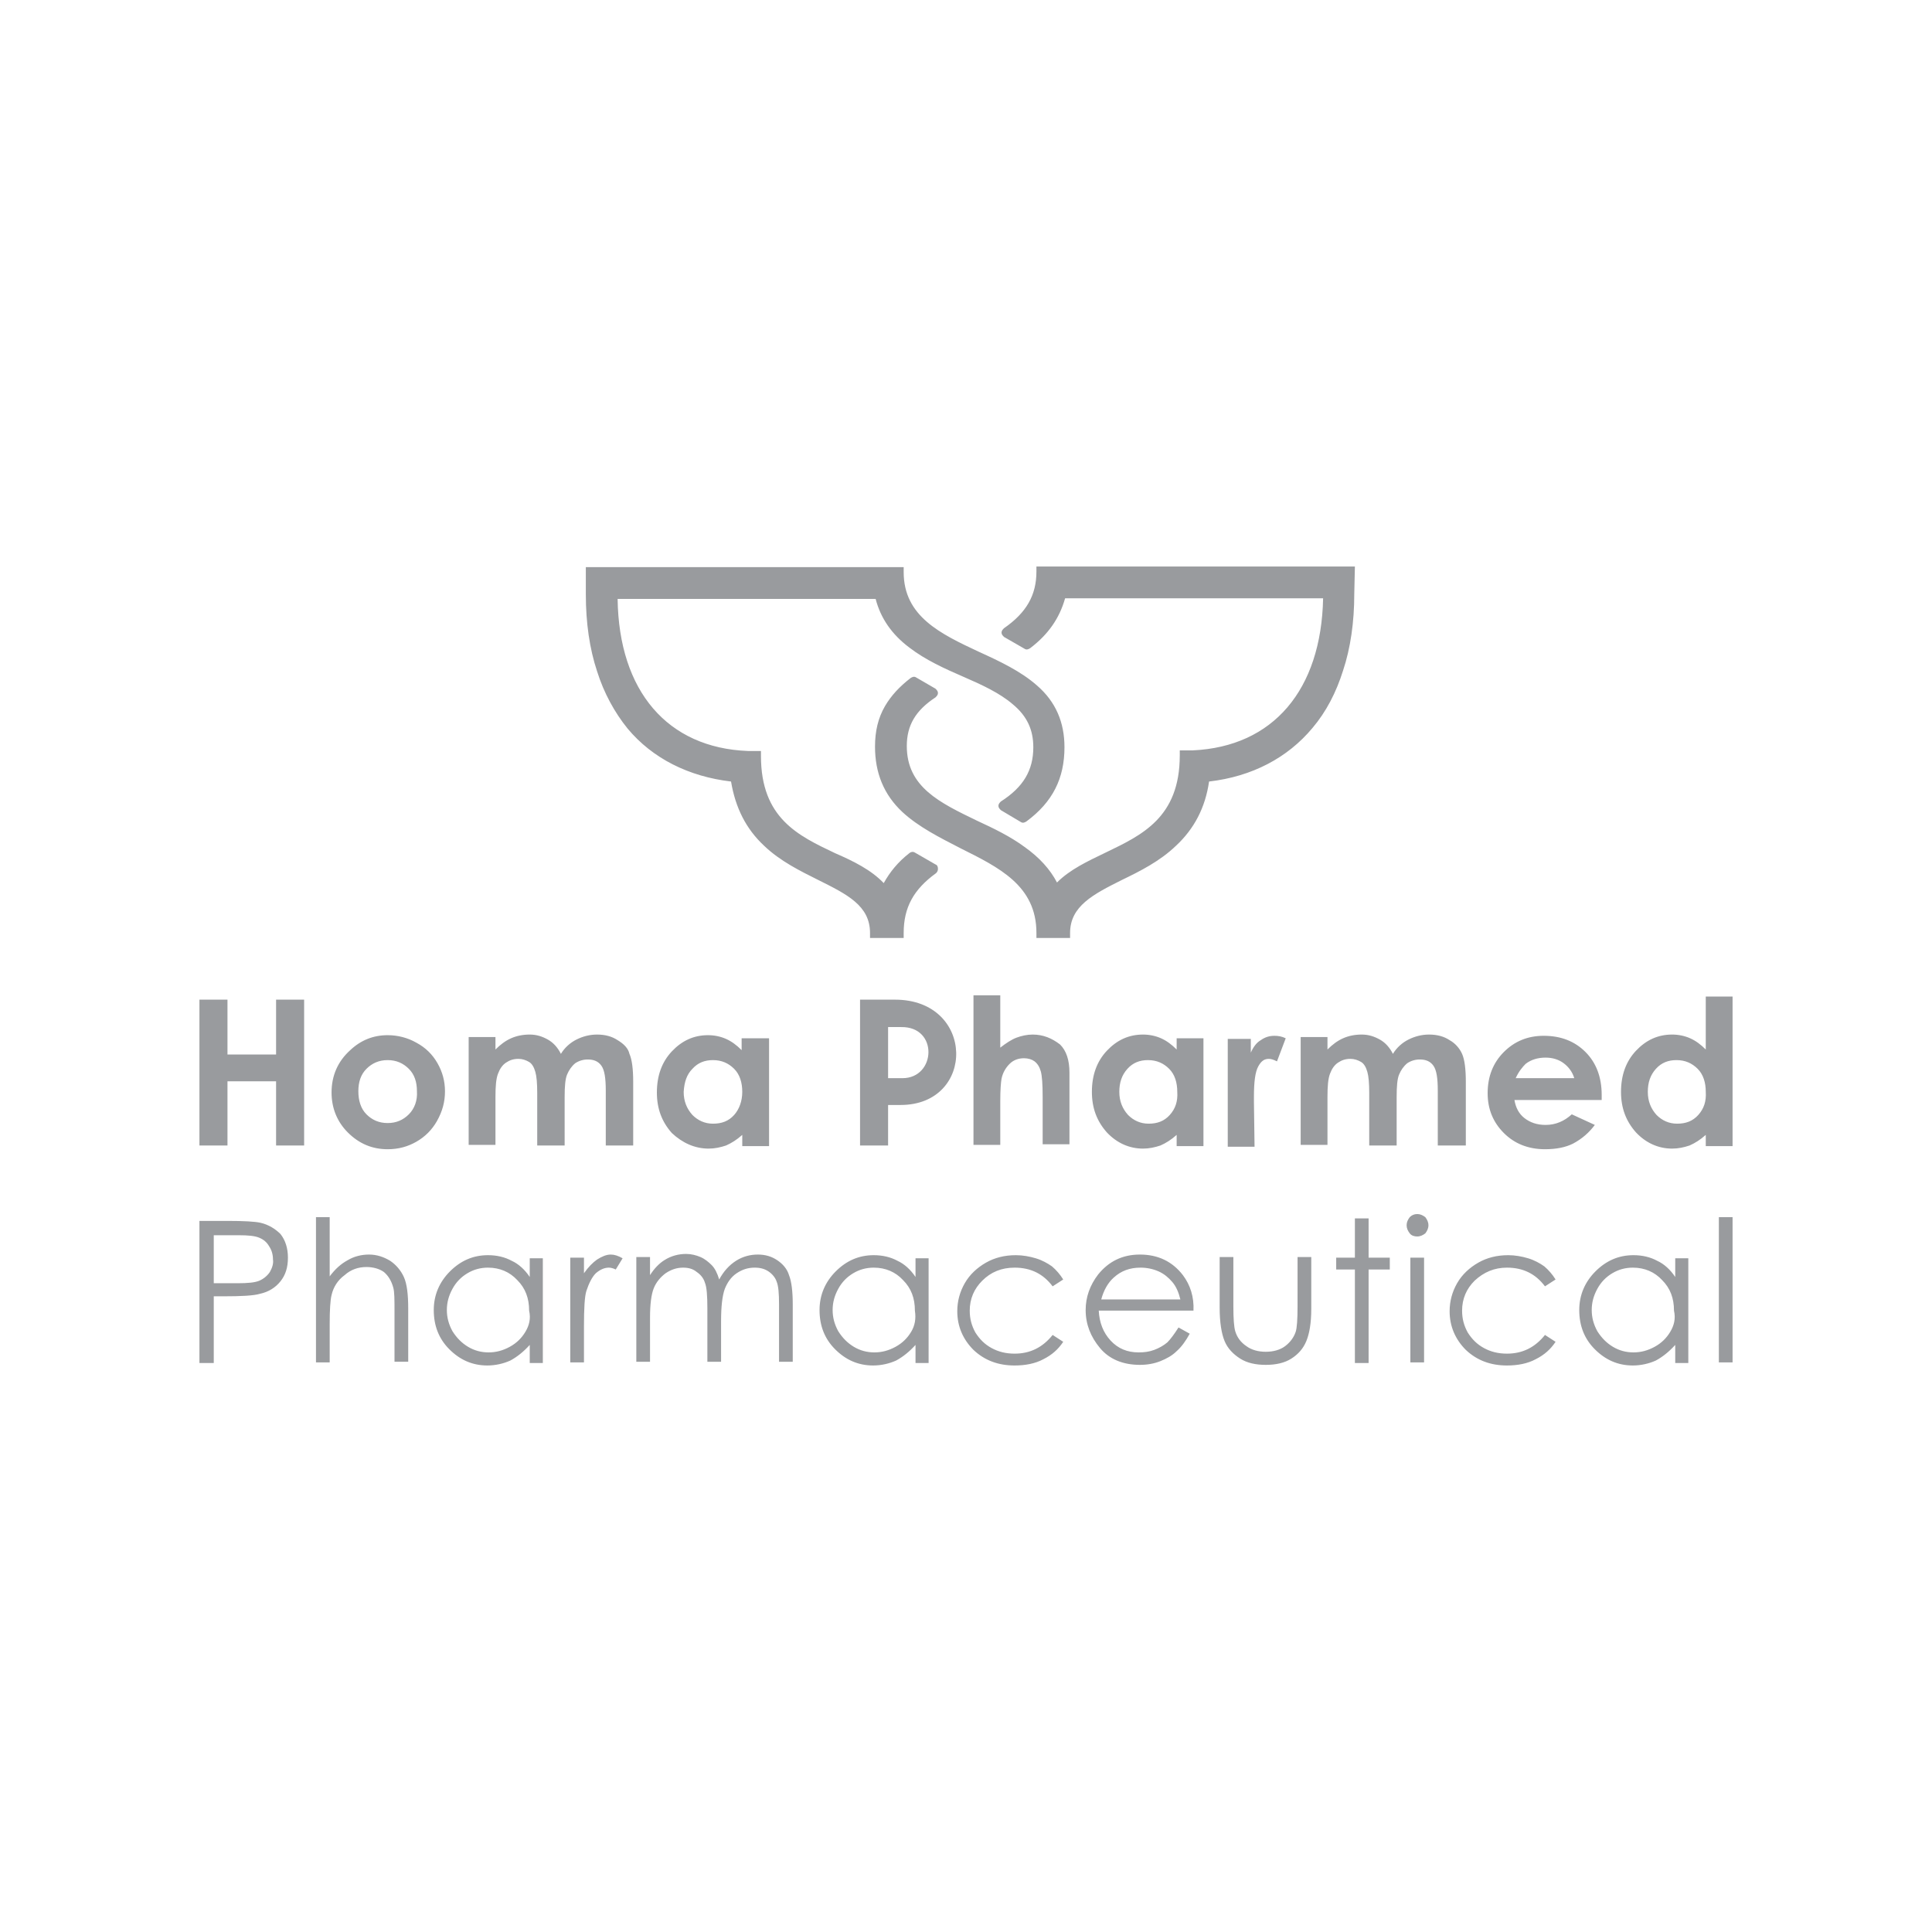<svg version="1.0" id="Layer_1" xmlns="http://www.w3.org/2000/svg" xmlns:xlink="http://www.w3.org/1999/xlink" x="0px" y="0px" viewBox="0 0 310 310" style="enable-background:new 0 0 310 310;" xml:space="preserve">
<style type="text/css">
	.st0{fill:#999B9E;}
</style>
<g>
	<g id="Homa_Pharmed_Pharmaceutical_Co._00000158028510259965136870000014244034047932641965_">
		<g>
			<path class="st0" d="M44.3,169.2h-7.8v-8.8H32v23.4h4.5v-10.3h7.8v10.3h4.5v-23.4h-4.5V169.2z M71.4,175.1c0-1.6-0.4-3.1-1.2-4.5
				c-0.8-1.4-1.9-2.5-3.4-3.3c-1.4-0.8-3-1.2-4.6-1.2c-2.3,0-4.3,0.8-6,2.4c-2,1.8-3,4.1-3,6.8c0,2.5,0.9,4.7,2.6,6.4
				c1.8,1.8,3.9,2.7,6.4,2.7c1.7,0,3.2-0.4,4.6-1.2s2.5-1.9,3.3-3.3C71,178.3,71.4,176.8,71.4,175.1z M65.6,178.8
				c-0.9,0.9-2,1.4-3.4,1.4s-2.5-0.5-3.4-1.4s-1.3-2.2-1.3-3.7s0.4-2.7,1.3-3.6c0.9-0.9,2-1.4,3.4-1.4s2.5,0.5,3.4,1.4
				s1.3,2.1,1.3,3.6C67,176.6,66.5,177.9,65.6,178.8z M99.1,166.9c-0.9-0.6-2-0.9-3.3-0.9c-1.2,0-2.3,0.3-3.3,0.8s-1.9,1.3-2.5,2.3
				c-0.5-1-1.2-1.8-2.1-2.3S86.1,166,85,166s-2.1,0.2-3,0.6c-0.9,0.4-1.7,1-2.5,1.8v-2h-4.3v17.3h4.3V176c0-1.7,0.1-2.9,0.4-3.7
				s0.7-1.4,1.3-1.8c0.6-0.4,1.2-0.6,2-0.6c0.6,0,1.2,0.2,1.7,0.5s0.8,0.9,1,1.6c0.2,0.7,0.3,1.8,0.3,3.4v8.4h4.4V176
				c0-1.7,0.1-2.9,0.4-3.6c0.3-0.7,0.7-1.3,1.3-1.8c0.6-0.4,1.3-0.6,2-0.6c1,0,1.7,0.3,2.2,1s0.7,2,0.7,4v8.8h4.4v-10.2
				c0-2.1-0.2-3.6-0.6-4.5C100.8,168.2,100.1,167.5,99.1,166.9z M113.7,184.3c1,0,1.9-0.2,2.8-0.5c0.9-0.4,1.7-0.9,2.6-1.7v1.8h4.3
				v-17.3H119v1.9c-0.8-0.8-1.6-1.4-2.5-1.8c-0.9-0.4-1.9-0.6-2.9-0.6c-2.3,0-4.2,0.9-5.8,2.6c-1.6,1.7-2.4,3.9-2.4,6.6
				c0,2.6,0.8,4.7,2.4,6.5C109.5,183.4,111.5,184.3,113.7,184.3z M111.1,171.5c0.9-1,2-1.4,3.3-1.4c1.4,0,2.5,0.5,3.4,1.4
				s1.3,2.2,1.3,3.7s-0.5,2.8-1.3,3.7c-0.9,1-2,1.4-3.4,1.4c-1.3,0-2.4-0.5-3.3-1.4c-0.9-1-1.4-2.2-1.4-3.7
				C109.8,173.6,110.2,172.4,111.1,171.5z M143.6,160.4H138v23.4h4.5v-6.5c0.7,0,1.3,0,1.9,0c0,0,0,0,0.1,0
				C156.6,177.3,156.5,160.4,143.6,160.4z M144.8,173h-2.3v-8.2h2.1C150.6,164.7,150.2,173,144.8,173z M165.7,166
				c-0.9,0-1.8,0.2-2.6,0.5s-1.7,0.9-2.6,1.6v-8.4h-4.3v24h4.3v-7c0-1.9,0.1-3,0.2-3.6c0.2-1,0.7-1.8,1.3-2.4
				c0.6-0.6,1.4-0.9,2.3-0.9c0.7,0,1.3,0.2,1.7,0.5c0.5,0.4,0.8,0.9,1,1.6c0.2,0.7,0.3,2.1,0.3,4.1v7.6h4.3v-11.5
				c0-2-0.5-3.5-1.5-4.5C168.8,166.6,167.4,166,165.7,166z M188.8,168.4c-0.8-0.8-1.6-1.4-2.5-1.8c-0.9-0.4-1.9-0.6-2.9-0.6
				c-2.3,0-4.2,0.9-5.8,2.6c-1.6,1.7-2.4,3.9-2.4,6.6c0,2.6,0.8,4.7,2.4,6.5c1.6,1.7,3.6,2.6,5.8,2.6c1,0,1.9-0.2,2.8-0.5
				c0.9-0.4,1.7-0.9,2.6-1.7v1.8h4.3v-17.3h-4.3L188.8,168.4L188.8,168.4z M187.7,178.9c-0.9,1-2,1.4-3.4,1.4
				c-1.3,0-2.4-0.5-3.3-1.4c-0.9-1-1.4-2.2-1.4-3.7s0.4-2.7,1.3-3.7c0.9-1,2-1.4,3.3-1.4c1.4,0,2.5,0.5,3.4,1.4s1.3,2.2,1.3,3.7
				C189,176.7,188.6,177.9,187.7,178.9z M201.2,176.8V176c0-2.4,0.2-4,0.7-4.9s1-1.2,1.7-1.2c0.3,0,0.7,0.1,1.3,0.4l1.4-3.7
				c-0.6-0.3-1.2-0.4-1.8-0.4c-0.8,0-1.5,0.2-2.2,0.7c-0.7,0.4-1.2,1.1-1.6,2v-2.2H197V184h4.3L201.2,176.8L201.2,176.8z
				 M235.2,183.8v-10.2c0-2.1-0.2-3.6-0.6-4.5c-0.4-0.9-1.1-1.7-2-2.2c-0.9-0.6-2-0.9-3.3-0.9c-1.2,0-2.3,0.3-3.3,0.8
				s-1.9,1.3-2.5,2.3c-0.5-1-1.2-1.8-2.1-2.3c-0.9-0.5-1.8-0.8-2.9-0.8c-1.1,0-2.1,0.2-3,0.6c-0.9,0.4-1.7,1-2.5,1.8v-2h-4.3v17.3
				h4.3V176c0-1.7,0.1-2.9,0.4-3.7c0.3-0.8,0.7-1.4,1.3-1.8c0.6-0.4,1.2-0.6,2-0.6c0.6,0,1.2,0.2,1.7,0.5s0.8,0.9,1,1.6
				c0.2,0.7,0.3,1.8,0.3,3.4v8.4h4.4V176c0-1.7,0.1-2.9,0.4-3.6c0.3-0.7,0.7-1.3,1.3-1.8c0.6-0.4,1.3-0.6,2-0.6c1,0,1.7,0.3,2.2,1
				s0.7,2,0.7,4v8.8L235.2,183.8L235.2,183.8z M255.9,180.5l-3.7-1.7c-1.2,1.1-2.6,1.7-4.2,1.7c-1.4,0-2.5-0.4-3.4-1.1
				c-0.9-0.7-1.4-1.7-1.6-2.9h14v-0.8c0-2.9-0.9-5.2-2.6-6.9c-1.7-1.7-3.9-2.6-6.7-2.6c-2.6,0-4.7,0.9-6.4,2.6
				c-1.7,1.7-2.6,3.9-2.6,6.6c0,2.6,0.9,4.7,2.6,6.4c1.7,1.7,3.9,2.6,6.6,2.6c1.8,0,3.3-0.3,4.5-0.9
				C253.9,182.7,255,181.7,255.9,180.5z M244.8,170.7c0.9-0.7,2-1,3.2-1c1.1,0,2.1,0.3,2.9,0.9c0.8,0.6,1.4,1.4,1.7,2.4h-9.4
				C243.7,171.9,244.3,171.2,244.8,170.7z M273.7,159.8v8.6c-0.8-0.8-1.6-1.4-2.5-1.8c-0.9-0.4-1.9-0.6-2.9-0.6
				c-2.3,0-4.2,0.9-5.8,2.6c-1.6,1.7-2.4,3.9-2.4,6.6c0,2.6,0.8,4.7,2.4,6.5c1.6,1.7,3.6,2.6,5.8,2.6c1,0,1.9-0.2,2.8-0.5
				c0.9-0.4,1.7-0.9,2.6-1.7v1.8h4.3v-24h-4.3V159.8z M272.5,178.9c-0.9,1-2,1.4-3.4,1.4c-1.3,0-2.4-0.5-3.3-1.4
				c-0.9-1-1.4-2.2-1.4-3.7s0.4-2.7,1.3-3.7s2-1.4,3.3-1.4c1.4,0,2.5,0.5,3.4,1.4s1.3,2.2,1.3,3.7
				C273.8,176.7,273.4,177.9,272.5,178.9z M41.8,196.2c-0.9-0.2-2.7-0.3-5.3-0.3H32v22.8h2.3V208h1.6c2.8,0,4.8-0.1,5.8-0.4
				c1.4-0.3,2.5-1,3.3-2s1.2-2.2,1.2-3.8c0-1.5-0.4-2.8-1.2-3.8C44.2,197.2,43.1,196.5,41.8,196.2z M43.3,204.1
				c-0.4,0.6-1,1.1-1.7,1.4c-0.7,0.3-1.9,0.4-3.4,0.4h-3.9v-7.7h4c1.5,0,2.6,0.1,3.3,0.4c0.7,0.3,1.2,0.7,1.6,1.4
				c0.4,0.6,0.6,1.3,0.6,2.1C43.9,202.7,43.7,203.4,43.3,204.1z M62.6,202.3c-1-0.6-2.1-1-3.4-1c-1.2,0-2.4,0.3-3.4,0.9
				c-1.1,0.6-2,1.4-2.9,2.6v-9.5h-2.2v23.3h2.2v-6.2c0-2.2,0.1-3.8,0.3-4.6c0.3-1.3,1-2.4,2.1-3.2c1-0.9,2.2-1.3,3.5-1.3
				c1.1,0,2.1,0.3,2.8,0.8c0.7,0.6,1.2,1.4,1.5,2.5c0.2,0.7,0.2,1.9,0.2,3.9v8h2.2V210c0-2.3-0.2-4-0.7-5.1
				C64.3,203.8,63.5,202.9,62.6,202.3z M85,204.9c-0.8-1.2-1.8-2.1-2.9-2.6c-1.1-0.6-2.4-0.9-3.8-0.9c-2.4,0-4.4,0.9-6.1,2.6
				c-1.7,1.7-2.6,3.8-2.6,6.2c0,2.5,0.8,4.6,2.5,6.3s3.7,2.6,6.1,2.6c1.3,0,2.6-0.3,3.7-0.8c1.1-0.6,2.1-1.4,3.1-2.5v2.9h2.1v-16.8
				H85V204.9z M84.3,213.7c-0.6,1-1.4,1.8-2.5,2.4c-1.1,0.6-2.2,0.9-3.4,0.9c-1.2,0-2.3-0.3-3.3-0.9c-1-0.6-1.8-1.4-2.5-2.5
				c-0.6-1.1-0.9-2.2-0.9-3.4s0.3-2.3,0.9-3.4c0.6-1.1,1.4-1.9,2.4-2.5s2.1-0.9,3.3-0.9c1.9,0,3.5,0.7,4.7,2
				c1.3,1.3,1.9,2.9,1.9,4.9C85.2,211.6,84.9,212.7,84.3,213.7z M95.8,202.1c-0.7,0.5-1.4,1.2-2.1,2.2v-2.5h-2.2v16.8h2.2v-5.7
				c0-2.9,0.1-4.9,0.4-5.8c0.4-1.2,0.9-2.2,1.5-2.8c0.7-0.6,1.4-0.9,2.1-0.9c0.3,0,0.7,0.1,1.1,0.3l1.1-1.8
				c-0.7-0.4-1.3-0.6-1.9-0.6C97.3,201.3,96.6,201.6,95.8,202.1z M124.7,202.2c-0.9-0.6-1.9-0.9-3.1-0.9s-2.4,0.3-3.5,1
				s-2,1.7-2.7,3c-0.3-1-0.7-1.8-1.2-2.3s-1.1-1-1.8-1.3c-0.7-0.3-1.5-0.5-2.3-0.5c-1.2,0-2.4,0.3-3.5,1c-0.8,0.5-1.6,1.3-2.3,2.4
				v-2.9h-2.2v16.8h2.2v-7.1c0-2.1,0.2-3.7,0.6-4.7s1.1-1.8,1.9-2.4c0.9-0.6,1.8-0.9,2.8-0.9c0.9,0,1.6,0.2,2.2,0.7
				c0.6,0.4,1.1,1,1.3,1.7c0.3,0.7,0.4,2.1,0.4,4.1v8.6h2.2V212c0-2.4,0.2-4.1,0.6-5.2c0.4-1,1-1.9,1.9-2.5s1.8-0.9,2.9-0.9
				c0.9,0,1.6,0.2,2.2,0.6c0.6,0.4,1.1,1,1.3,1.6c0.3,0.7,0.4,1.9,0.4,3.7v9.2h2.2v-9.2c0-2.1-0.2-3.7-0.6-4.7
				C126.3,203.6,125.6,202.8,124.7,202.2z M146.9,204.9c-0.8-1.2-1.8-2.1-2.9-2.6c-1.1-0.6-2.4-0.9-3.8-0.9c-2.4,0-4.4,0.9-6.1,2.6
				c-1.7,1.7-2.6,3.8-2.6,6.2c0,2.5,0.8,4.6,2.5,6.3s3.7,2.6,6.1,2.6c1.3,0,2.6-0.3,3.7-0.8c1.1-0.6,2.1-1.4,3.1-2.5v2.9h2.1v-16.8
				h-2.1V204.9z M146.2,213.7c-0.6,1-1.4,1.8-2.5,2.4c-1.1,0.6-2.2,0.9-3.4,0.9s-2.3-0.3-3.3-0.9c-1-0.6-1.8-1.4-2.5-2.5
				c-0.6-1.1-0.9-2.2-0.9-3.4s0.3-2.3,0.9-3.4c0.6-1.1,1.4-1.9,2.4-2.5s2.1-0.9,3.3-0.9c1.9,0,3.5,0.7,4.7,2
				c1.3,1.3,1.9,2.9,1.9,4.9C147,211.6,146.8,212.7,146.2,213.7z M162.8,203.4c2.6,0,4.6,1,6.1,3l1.7-1.1c-0.5-0.8-1.1-1.5-1.8-2.1
				c-0.7-0.5-1.6-1-2.6-1.3s-2.1-0.5-3.2-0.5c-1.8,0-3.4,0.4-4.8,1.2c-1.4,0.8-2.6,1.9-3.4,3.3c-0.8,1.4-1.2,2.9-1.2,4.5
				c0,2.4,0.9,4.5,2.6,6.2c1.8,1.7,4,2.5,6.6,2.5c1.7,0,3.3-0.3,4.6-1c1.4-0.7,2.4-1.6,3.2-2.8l-1.7-1.1c-1.6,2-3.6,3-6.1,3
				c-1.4,0-2.6-0.3-3.7-0.9c-1.1-0.6-1.9-1.4-2.6-2.5c-0.6-1.1-0.9-2.2-0.9-3.5c0-1.9,0.7-3.5,2-4.8
				C159,204.1,160.7,203.4,162.8,203.4z M189.8,204.6c-1.7-2.2-4-3.3-6.9-3.3c-2.8,0-5,1.1-6.7,3.2c-1.3,1.7-2,3.6-2,5.7
				c0,2.3,0.8,4.3,2.3,6.1s3.7,2.7,6.4,2.7c1.2,0,2.3-0.2,3.3-0.6c1-0.4,1.9-0.9,2.6-1.6c0.8-0.7,1.5-1.7,2.1-2.8l-1.8-1
				c-0.7,1.1-1.3,1.9-1.8,2.4c-0.6,0.5-1.3,0.9-2.1,1.2s-1.6,0.4-2.5,0.4c-1.8,0-3.3-0.6-4.5-1.9c-1.2-1.3-1.8-2.9-1.9-4.8h15.2
				C191.6,208.1,191,206.2,189.8,204.6z M176.7,208.5c0.4-1.5,1.1-2.7,2-3.5c1.2-1.1,2.6-1.6,4.3-1.6c1,0,2,0.2,2.9,0.6
				c0.9,0.4,1.6,1,2.2,1.7c0.6,0.7,1,1.6,1.3,2.8H176.7z M208.2,209.6c0,2.1-0.1,3.5-0.3,4.1c-0.3,0.9-0.9,1.7-1.7,2.3
				s-1.9,0.9-3.1,0.9c-1.2,0-2.3-0.3-3.1-0.9c-0.9-0.6-1.5-1.4-1.8-2.4c-0.2-0.7-0.3-2-0.3-4v-7.9h-2.2v8.1c0,2.4,0.3,4.2,0.8,5.4
				s1.4,2.1,2.5,2.8s2.5,1,4.1,1s3-0.3,4.1-1s1.9-1.6,2.4-2.8s0.8-2.9,0.8-5.2v-8.3h-2.2V209.6z M219.6,195.5h-2.2v6.3h-3v1.9h3v15
				h2.2v-15h3.4v-1.9h-3.4V195.5z M226.3,218.6h2.2v-16.8h-2.2V218.6z M227.4,194.8c-0.5,0-0.9,0.2-1.2,0.5
				c-0.3,0.4-0.5,0.8-0.5,1.3s0.2,0.9,0.5,1.3c0.3,0.4,0.8,0.5,1.2,0.5c0.5,0,0.9-0.2,1.3-0.5c0.3-0.4,0.5-0.8,0.5-1.3
				s-0.2-0.9-0.5-1.3C228.3,195,227.9,194.8,227.4,194.8z M241.8,203.4c2.6,0,4.6,1,6.1,3l1.7-1.1c-0.5-0.8-1.1-1.5-1.8-2.1
				c-0.7-0.5-1.6-1-2.6-1.3s-2.1-0.5-3.2-0.5c-1.8,0-3.4,0.4-4.8,1.2c-1.4,0.8-2.6,1.9-3.4,3.3c-0.8,1.4-1.2,2.9-1.2,4.5
				c0,2.4,0.9,4.5,2.6,6.2c1.8,1.7,4,2.5,6.6,2.5c1.7,0,3.3-0.3,4.6-1c1.4-0.7,2.4-1.6,3.2-2.8l-1.7-1.1c-1.6,2-3.6,3-6.1,3
				c-1.4,0-2.6-0.3-3.7-0.9c-1.1-0.6-1.9-1.4-2.6-2.5c-0.6-1.1-0.9-2.2-0.9-3.5c0-1.9,0.7-3.5,2-4.8
				C238.1,204.1,239.8,203.4,241.8,203.4z M268.8,204.9c-0.8-1.2-1.8-2.1-2.9-2.6c-1.1-0.6-2.4-0.9-3.8-0.9c-2.4,0-4.4,0.9-6.1,2.6
				c-1.7,1.7-2.6,3.8-2.6,6.2c0,2.5,0.8,4.6,2.5,6.3c1.7,1.7,3.7,2.6,6.1,2.6c1.3,0,2.6-0.3,3.7-0.8c1.1-0.6,2.1-1.4,3.1-2.5v2.9
				h2.1v-16.8h-2.1L268.8,204.9L268.8,204.9z M268,213.7c-0.6,1-1.4,1.8-2.5,2.4c-1.1,0.6-2.2,0.9-3.4,0.9c-1.2,0-2.3-0.3-3.3-0.9
				c-1-0.6-1.8-1.4-2.5-2.5c-0.6-1.1-0.9-2.2-0.9-3.4s0.3-2.3,0.9-3.4c0.6-1.1,1.4-1.9,2.4-2.5s2.1-0.9,3.3-0.9c1.9,0,3.5,0.7,4.7,2
				c1.3,1.3,1.9,2.9,1.9,4.9C268.9,211.6,268.6,212.7,268,213.7z M275.8,218.6h2.2v-23.3h-2.2V218.6z"></path>
		</g>
	</g>
	<g id="Shape_1_copy_2">
		<g>
			<path class="st0" d="M217.4,90.9h-51.1v0.8c0,3.8-1.6,6.6-5.2,9.1c-0.2,0.2-0.4,0.4-0.4,0.7c0,0.3,0.2,0.5,0.4,0.7l3.3,1.9
				c0.3,0.2,0.6,0.1,0.9-0.1c2.9-2.2,4.7-4.8,5.6-8h41.4c-0.3,14.7-8,23.8-20.9,24.4c-0.8,0-1.1,0-1.2,0h-0.9v0.8
				c0,10-6.1,12.8-11.9,15.6c-2.9,1.4-5.7,2.7-7.8,4.8c-1.1-2.1-2.8-4-5.2-5.7c-2.3-1.7-5-3-7.6-4.2c-6-2.9-11.3-5.4-11.3-12
				c0-3.3,1.4-5.7,4.6-7.8c0.2-0.2,0.4-0.4,0.4-0.7c0-0.3-0.2-0.5-0.4-0.7l-3.1-1.8c-0.3-0.2-0.6-0.1-0.9,0.1
				c-1.8,1.4-3.1,2.8-4.1,4.5c-1.1,1.9-1.6,4-1.6,6.5c0,4.2,1.4,7.7,4.4,10.5c2.6,2.4,6,4.1,9.3,5.8c6.2,3.1,12.2,6,12.2,13.6v0.8
				h5.4v-0.8c0-4.3,3.7-6.2,8.3-8.5c2.9-1.4,6.1-3,8.7-5.5c2.9-2.7,4.7-6.1,5.3-10.3c6.9-0.8,12.6-3.8,16.6-8.6
				c2.2-2.6,3.8-5.7,4.9-9.2c1.2-3.6,1.8-7.8,1.8-12.3L217.4,90.9z M150.1,138.7l-3.3-1.9c-0.3-0.2-0.7-0.1-0.9,0.1
				c-1.8,1.4-3.1,3-4.1,4.8c-2-2.1-4.8-3.5-7.8-4.8c-5.9-2.8-11.9-5.6-11.9-15.6v-0.8h-0.9c-0.1,0-0.4,0-1.2,0
				c-12.9-0.5-20.7-9.6-20.9-24.4h41.4c0.8,3.1,2.6,5.7,5.4,7.8c2.6,2,5.7,3.4,8.7,4.7c3,1.3,5.8,2.6,7.9,4.4
				c2.3,1.9,3.3,4.1,3.3,6.9c0,3.7-1.6,6.4-5.2,8.7c-0.2,0.2-0.4,0.4-0.4,0.7s0.2,0.5,0.4,0.7l3.2,1.9c0.3,0.2,0.6,0.1,0.9-0.1
				c4.2-3.1,6.1-6.9,6.1-11.9c0-4-1.4-7.3-4.4-9.9c-2.6-2.3-6-3.9-9.3-5.4c-6.2-2.9-12.1-5.7-12.1-12.8V91H94v4.4
				c0,4.5,0.6,8.7,1.8,12.3c1.1,3.5,2.8,6.6,4.9,9.2c4,4.8,9.8,7.7,16.6,8.5c0.7,4.2,2.4,7.6,5.3,10.3c2.6,2.5,5.9,4.1,8.7,5.5
				c4.6,2.3,8.3,4.1,8.3,8.5v0.8h5.4v-0.8c0-4.1,1.6-7,5.2-9.6c0.2-0.2,0.3-0.4,0.3-0.7C150.5,139.1,150.4,138.8,150.1,138.7z"></path>
		</g>
	</g>
</g>
</svg>